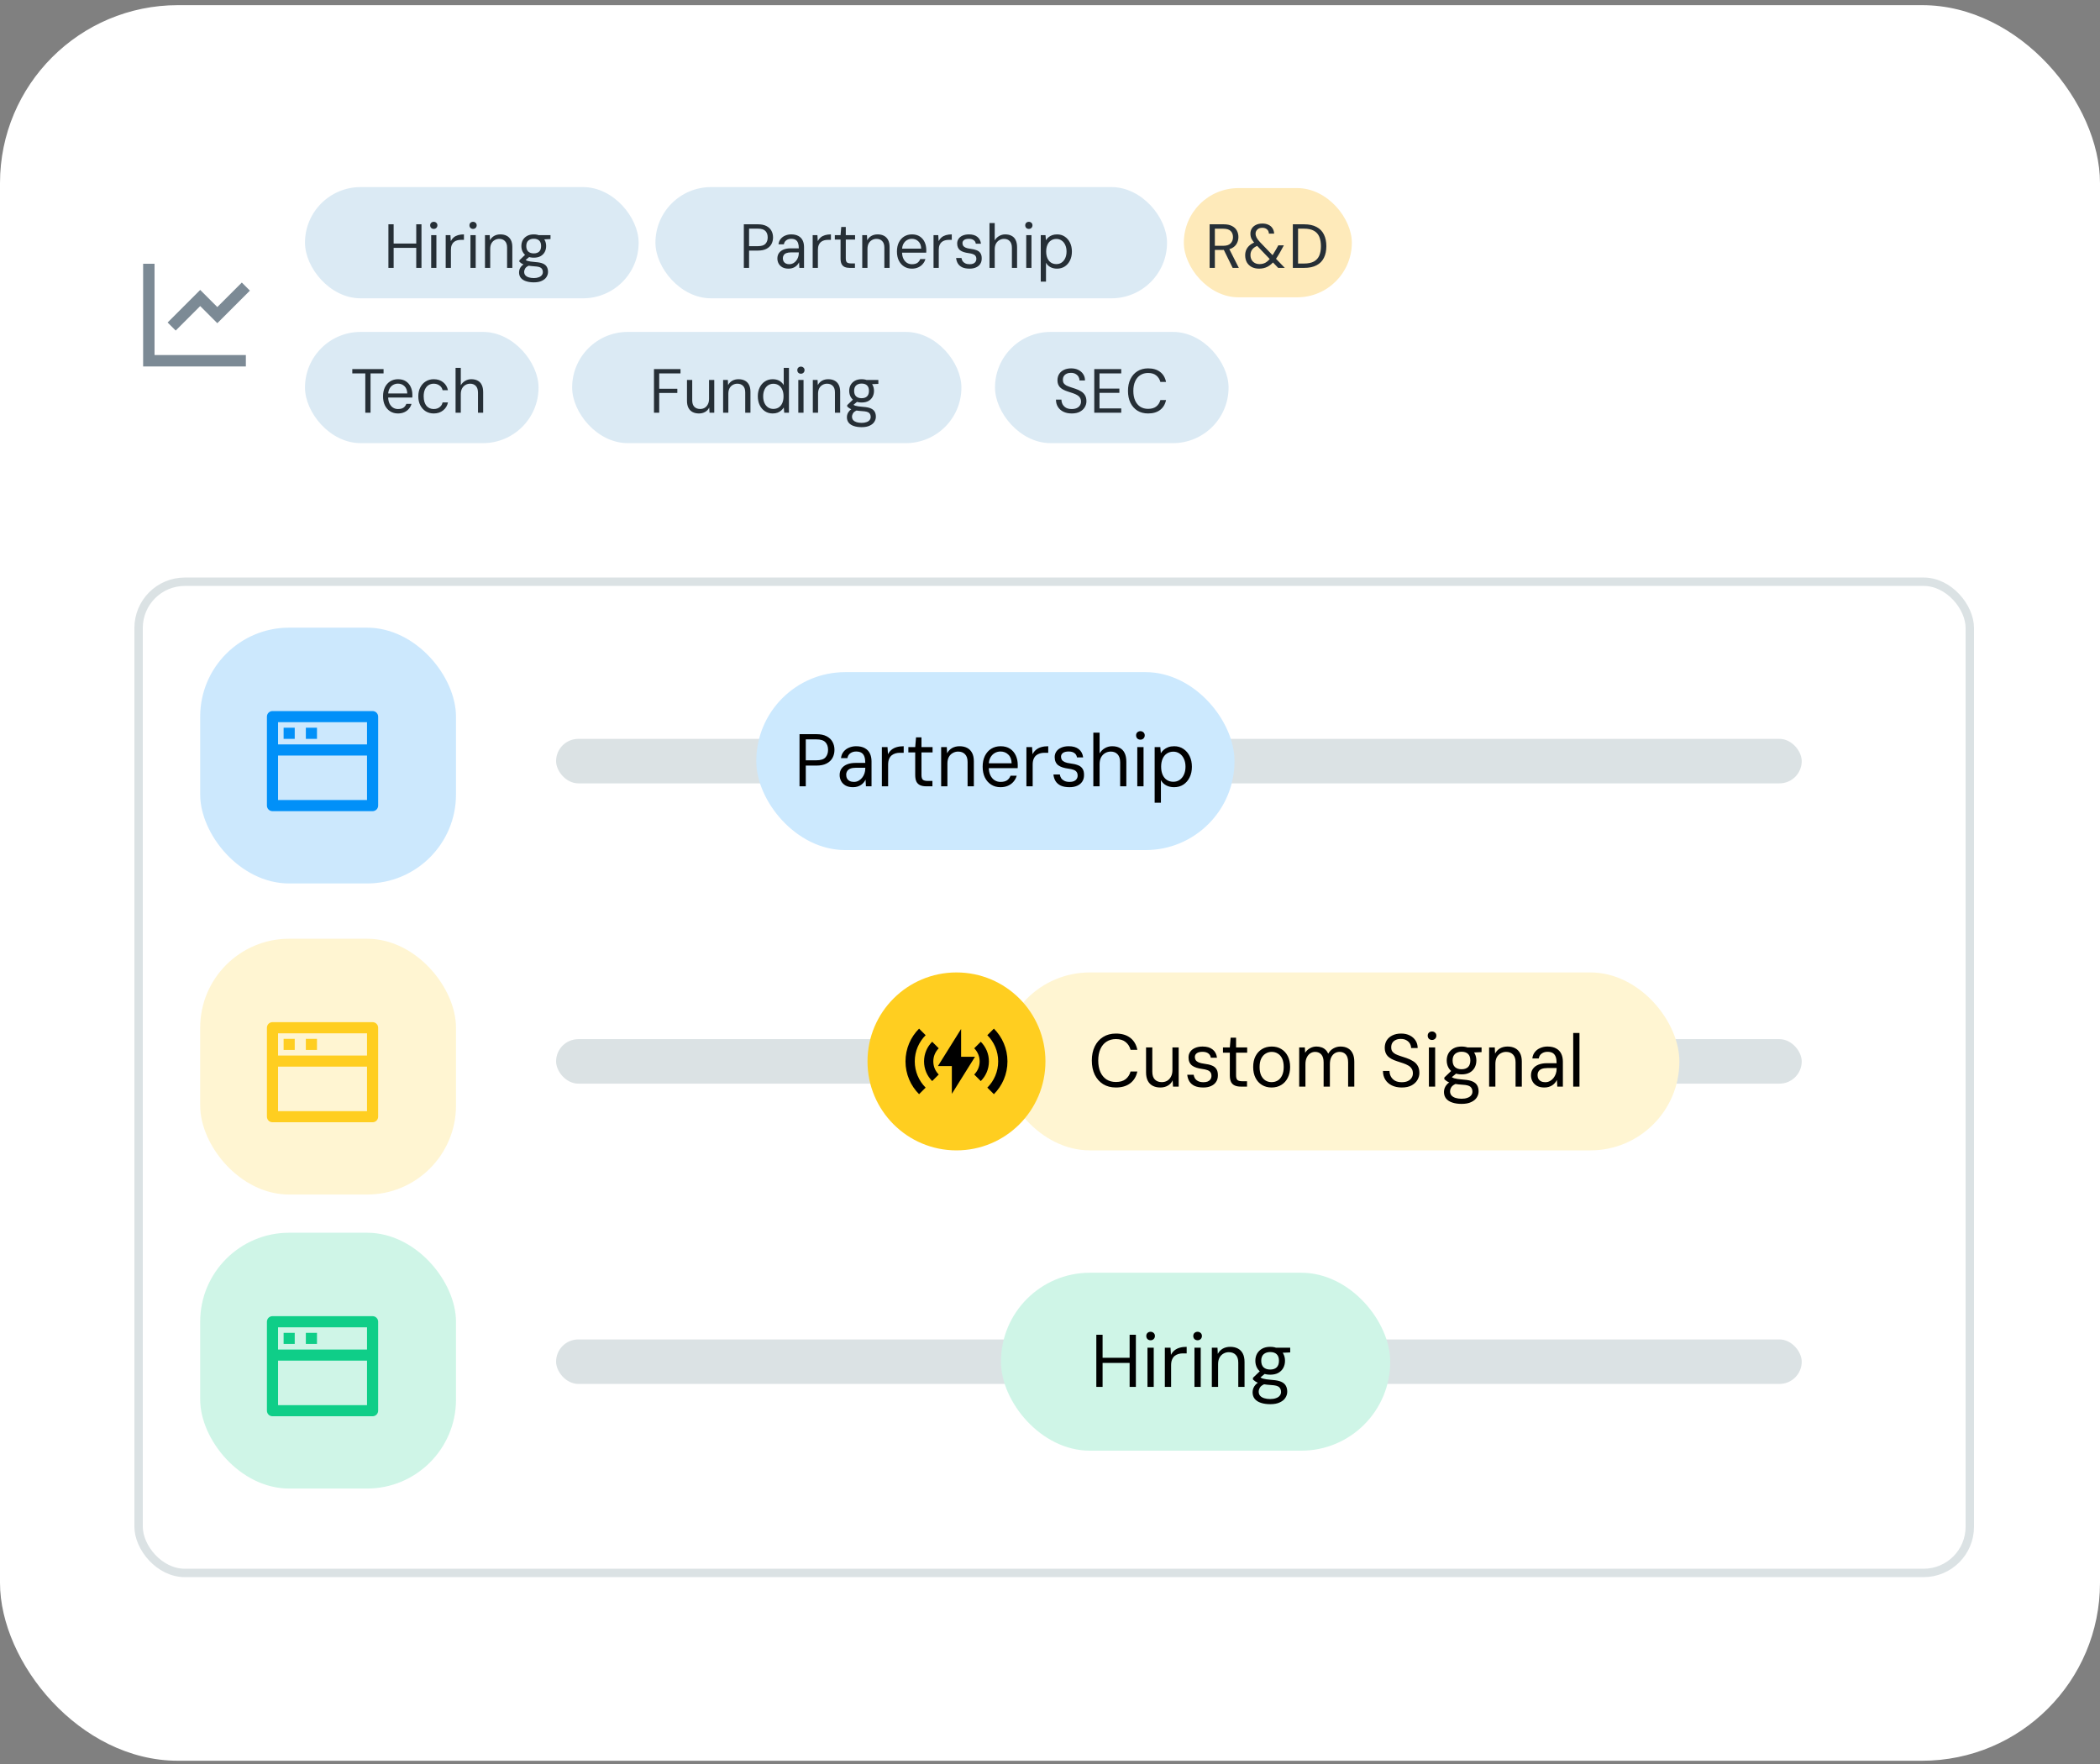 <?xml version="1.0" encoding="UTF-8"?> <svg xmlns="http://www.w3.org/2000/svg" width="250" height="210" viewBox="0 0 250 210" fill="none"><rect x="0" y="0" width="250" height="210" fill="#808080" stroke="none"/><rect y="0.613" width="250" height="209" rx="21.184" fill="white"></rect><path d="M18.398 31.398V42.27H29.269V43.629H17.039V31.398H18.398ZM28.789 33.636L29.75 34.597L25.872 38.475L23.833 36.437L20.916 39.353L19.956 38.392L23.833 34.514L25.872 36.552L28.789 33.636Z" fill="#7C8A95"></path><rect x="36.308" y="22.273" width="39.721" height="13.24" rx="6.62" fill="#DBEAF4"></rect><path d="M49.553 31.893V26.702H50.176V31.893H49.553ZM46.239 31.893V26.702H46.862V31.893H46.239ZM46.743 29.505V28.994H49.709V29.505H46.743ZM51.33 31.893V27.992H51.952V31.893H51.33ZM51.641 27.251C51.517 27.251 51.413 27.212 51.33 27.133C51.25 27.048 51.211 26.945 51.211 26.821C51.211 26.698 51.25 26.599 51.33 26.524C51.413 26.445 51.517 26.406 51.641 26.406C51.76 26.406 51.861 26.445 51.945 26.524C52.029 26.599 52.071 26.698 52.071 26.821C52.071 26.945 52.029 27.048 51.945 27.133C51.861 27.212 51.76 27.251 51.641 27.251ZM53.059 31.893V27.992H53.622L53.667 28.704C53.756 28.526 53.872 28.378 54.015 28.259C54.158 28.141 54.331 28.052 54.534 27.992C54.742 27.933 54.974 27.904 55.231 27.904V28.556H54.846C54.697 28.556 54.554 28.576 54.416 28.615C54.277 28.655 54.151 28.719 54.037 28.808C53.929 28.897 53.842 29.018 53.778 29.171C53.714 29.325 53.681 29.517 53.681 29.75V31.893H53.059ZM56.007 31.893V27.992H56.63V31.893H56.007ZM56.318 27.251C56.195 27.251 56.091 27.212 56.007 27.133C55.928 27.048 55.888 26.945 55.888 26.821C55.888 26.698 55.928 26.599 56.007 26.524C56.091 26.445 56.195 26.406 56.318 26.406C56.437 26.406 56.538 26.445 56.622 26.524C56.706 26.599 56.748 26.698 56.748 26.821C56.748 26.945 56.706 27.048 56.622 27.133C56.538 27.212 56.437 27.251 56.318 27.251ZM57.736 31.893V27.992H58.3L58.329 28.608C58.443 28.386 58.606 28.212 58.819 28.089C59.036 27.965 59.286 27.904 59.568 27.904C59.854 27.904 60.104 27.958 60.316 28.067C60.529 28.175 60.694 28.341 60.813 28.564C60.932 28.786 60.991 29.068 60.991 29.409V31.893H60.368V29.475C60.368 29.129 60.282 28.87 60.109 28.697C59.941 28.524 59.713 28.437 59.427 28.437C59.234 28.437 59.056 28.484 58.893 28.578C58.73 28.667 58.599 28.801 58.5 28.979C58.406 29.157 58.359 29.374 58.359 29.631V31.893H57.736ZM63.55 33.613C63.199 33.613 62.89 33.568 62.623 33.479C62.361 33.395 62.156 33.264 62.008 33.086C61.864 32.908 61.793 32.688 61.793 32.426C61.793 32.303 61.815 32.174 61.86 32.041C61.909 31.907 61.99 31.779 62.104 31.655C62.223 31.532 62.389 31.421 62.601 31.322L63.075 31.574C62.794 31.683 62.611 31.808 62.527 31.952C62.443 32.095 62.401 32.234 62.401 32.367C62.401 32.53 62.448 32.666 62.542 32.775C62.641 32.884 62.776 32.965 62.95 33.02C63.123 33.074 63.323 33.101 63.55 33.101C63.773 33.101 63.963 33.072 64.121 33.012C64.284 32.958 64.408 32.876 64.492 32.767C64.581 32.664 64.625 32.54 64.625 32.397C64.625 32.189 64.558 32.026 64.425 31.907C64.291 31.794 64.032 31.727 63.647 31.707C63.345 31.687 63.093 31.66 62.89 31.626C62.688 31.591 62.519 31.552 62.386 31.507C62.258 31.458 62.149 31.403 62.06 31.344C61.976 31.285 61.899 31.223 61.83 31.159V30.988L62.564 30.284L63.15 30.476L62.349 31.136L62.445 30.855C62.5 30.894 62.552 30.931 62.601 30.966C62.65 31 62.717 31.032 62.801 31.062C62.89 31.087 63.011 31.112 63.164 31.136C63.323 31.161 63.53 31.183 63.787 31.203C64.143 31.228 64.427 31.287 64.64 31.381C64.853 31.475 65.006 31.606 65.1 31.774C65.194 31.937 65.241 32.137 65.241 32.374C65.241 32.582 65.181 32.78 65.063 32.968C64.949 33.156 64.766 33.309 64.514 33.427C64.267 33.551 63.946 33.613 63.55 33.613ZM63.543 30.677C63.226 30.677 62.957 30.617 62.734 30.499C62.517 30.375 62.351 30.209 62.238 30.002C62.124 29.789 62.067 29.552 62.067 29.29C62.067 29.028 62.124 28.793 62.238 28.586C62.356 28.378 62.524 28.212 62.742 28.089C62.964 27.965 63.231 27.904 63.543 27.904C63.864 27.904 64.133 27.965 64.351 28.089C64.568 28.212 64.734 28.378 64.848 28.586C64.961 28.793 65.018 29.028 65.018 29.29C65.018 29.552 64.961 29.789 64.848 30.002C64.734 30.209 64.568 30.375 64.351 30.499C64.133 30.617 63.864 30.677 63.543 30.677ZM63.543 30.165C63.819 30.165 64.034 30.093 64.188 29.95C64.341 29.802 64.418 29.582 64.418 29.29C64.418 28.998 64.341 28.781 64.188 28.638C64.034 28.494 63.819 28.423 63.543 28.423C63.281 28.423 63.066 28.494 62.898 28.638C62.734 28.781 62.653 28.998 62.653 29.29C62.653 29.582 62.732 29.802 62.89 29.95C63.053 30.093 63.271 30.165 63.543 30.165ZM64.195 28.519L64.01 27.992H65.537V28.46L64.195 28.519Z" fill="#262F36"></path><rect x="78.028" y="22.273" width="60.905" height="13.24" rx="6.62" fill="#DBEAF4"></rect><path d="M88.552 31.893V26.702H90.22C90.635 26.702 90.976 26.772 91.243 26.91C91.51 27.048 91.708 27.236 91.837 27.474C91.965 27.706 92.029 27.97 92.029 28.267C92.029 28.558 91.965 28.823 91.837 29.06C91.708 29.297 91.51 29.485 91.243 29.624C90.981 29.762 90.64 29.831 90.22 29.831H89.175V31.893H88.552ZM89.175 29.305H90.213C90.648 29.305 90.952 29.211 91.125 29.023C91.303 28.83 91.392 28.578 91.392 28.267C91.392 27.941 91.303 27.686 91.125 27.503C90.952 27.315 90.648 27.221 90.213 27.221H89.175V29.305ZM93.88 31.982C93.583 31.982 93.336 31.927 93.138 31.818C92.94 31.705 92.792 31.556 92.693 31.374C92.594 31.186 92.545 30.985 92.545 30.773C92.545 30.516 92.609 30.299 92.738 30.12C92.871 29.938 93.056 29.799 93.294 29.705C93.531 29.611 93.808 29.564 94.124 29.564H95.096C95.096 29.312 95.066 29.102 95.007 28.934C94.947 28.766 94.851 28.64 94.717 28.556C94.584 28.472 94.406 28.43 94.184 28.43C93.961 28.43 93.771 28.487 93.613 28.601C93.454 28.709 93.356 28.872 93.316 29.09H92.678C92.708 28.833 92.795 28.618 92.938 28.445C93.081 28.267 93.262 28.133 93.479 28.044C93.702 27.951 93.936 27.904 94.184 27.904C94.534 27.904 94.824 27.968 95.051 28.096C95.278 28.22 95.447 28.395 95.555 28.623C95.664 28.845 95.718 29.11 95.718 29.416V31.893H95.162L95.125 31.225C95.076 31.329 95.011 31.428 94.932 31.522C94.858 31.611 94.769 31.69 94.665 31.759C94.562 31.828 94.443 31.883 94.31 31.922C94.181 31.962 94.038 31.982 93.88 31.982ZM93.969 31.455C94.132 31.455 94.282 31.418 94.421 31.344C94.559 31.27 94.678 31.171 94.777 31.047C94.88 30.919 94.96 30.776 95.014 30.617C95.068 30.459 95.096 30.294 95.096 30.12V30.046H94.176C93.944 30.046 93.754 30.076 93.605 30.135C93.462 30.195 93.358 30.279 93.294 30.387C93.23 30.491 93.197 30.61 93.197 30.743C93.197 30.887 93.227 31.013 93.286 31.122C93.346 31.225 93.432 31.307 93.546 31.366C93.665 31.425 93.805 31.455 93.969 31.455ZM96.747 31.893V27.992H97.311L97.355 28.704C97.444 28.526 97.561 28.378 97.704 28.259C97.847 28.141 98.02 28.052 98.223 27.992C98.43 27.933 98.663 27.904 98.92 27.904V28.556H98.534C98.386 28.556 98.243 28.576 98.104 28.615C97.966 28.655 97.84 28.719 97.726 28.808C97.617 28.897 97.531 29.018 97.467 29.171C97.402 29.325 97.37 29.517 97.37 29.75V31.893H96.747ZM101.149 31.893C100.927 31.893 100.734 31.858 100.571 31.789C100.408 31.72 100.281 31.603 100.193 31.44C100.108 31.272 100.066 31.047 100.066 30.766V28.519H99.384V27.992H100.066L100.148 27.021H100.689V27.992H101.794V28.519H100.689V30.766C100.689 30.998 100.736 31.156 100.83 31.24C100.924 31.319 101.09 31.359 101.327 31.359H101.779V31.893H101.149ZM102.649 31.893V27.992H103.212L103.242 28.608C103.355 28.386 103.519 28.212 103.731 28.089C103.949 27.965 104.198 27.904 104.48 27.904C104.767 27.904 105.016 27.958 105.229 28.067C105.441 28.175 105.607 28.341 105.726 28.564C105.844 28.786 105.904 29.068 105.904 29.409V31.893H105.281V29.475C105.281 29.129 105.194 28.87 105.021 28.697C104.853 28.524 104.626 28.437 104.339 28.437C104.146 28.437 103.968 28.484 103.805 28.578C103.642 28.667 103.511 28.801 103.412 28.979C103.318 29.157 103.271 29.374 103.271 29.631V31.893H102.649ZM108.551 31.982C108.205 31.982 107.899 31.898 107.632 31.73C107.365 31.561 107.155 31.324 107.002 31.018C106.854 30.711 106.779 30.353 106.779 29.943C106.779 29.532 106.854 29.174 107.002 28.867C107.155 28.561 107.365 28.324 107.632 28.156C107.904 27.988 108.215 27.904 108.566 27.904C108.942 27.904 109.256 27.988 109.508 28.156C109.76 28.324 109.95 28.549 110.079 28.83C110.207 29.112 110.272 29.421 110.272 29.757C110.272 29.807 110.272 29.856 110.272 29.905C110.272 29.955 110.269 30.014 110.264 30.083H107.246V29.602H109.664C109.654 29.221 109.543 28.932 109.33 28.734C109.122 28.531 108.863 28.43 108.551 28.43C108.344 28.43 108.151 28.482 107.973 28.586C107.8 28.685 107.659 28.833 107.55 29.031C107.442 29.228 107.387 29.475 107.387 29.772V29.98C107.387 30.306 107.442 30.58 107.55 30.803C107.659 31.02 107.8 31.183 107.973 31.292C108.151 31.401 108.344 31.455 108.551 31.455C108.828 31.455 109.046 31.403 109.204 31.299C109.362 31.191 109.478 31.037 109.552 30.84H110.168C110.109 31.057 110.005 31.253 109.856 31.425C109.713 31.599 109.53 31.734 109.308 31.833C109.09 31.932 108.838 31.982 108.551 31.982ZM111.135 31.893V27.992H111.698L111.743 28.704C111.832 28.526 111.948 28.378 112.091 28.259C112.235 28.141 112.408 28.052 112.61 27.992C112.818 27.933 113.05 27.904 113.307 27.904V28.556H112.922C112.773 28.556 112.63 28.576 112.492 28.615C112.353 28.655 112.227 28.719 112.113 28.808C112.005 28.897 111.918 29.018 111.854 29.171C111.79 29.325 111.758 29.517 111.758 29.75V31.893H111.135ZM115.433 31.982C115.082 31.982 114.79 31.93 114.558 31.826C114.33 31.717 114.157 31.569 114.039 31.381C113.92 31.188 113.848 30.966 113.824 30.714H114.461C114.481 30.847 114.525 30.971 114.595 31.084C114.669 31.193 114.775 31.282 114.914 31.351C115.052 31.421 115.227 31.455 115.44 31.455C115.608 31.455 115.751 31.43 115.87 31.381C115.989 31.327 116.078 31.253 116.137 31.159C116.201 31.065 116.233 30.956 116.233 30.832C116.233 30.669 116.196 30.543 116.122 30.454C116.053 30.36 115.949 30.291 115.811 30.247C115.677 30.197 115.509 30.16 115.306 30.135C115.089 30.106 114.896 30.064 114.728 30.009C114.56 29.955 114.417 29.883 114.298 29.794C114.184 29.705 114.098 29.594 114.039 29.461C113.979 29.327 113.95 29.169 113.95 28.986C113.95 28.773 114.006 28.586 114.12 28.423C114.234 28.259 114.395 28.133 114.602 28.044C114.815 27.951 115.064 27.904 115.351 27.904C115.771 27.904 116.102 28 116.345 28.193C116.592 28.386 116.737 28.66 116.782 29.016H116.167C116.142 28.833 116.058 28.689 115.914 28.586C115.771 28.482 115.581 28.43 115.344 28.43C115.091 28.43 114.901 28.477 114.773 28.571C114.644 28.665 114.58 28.788 114.58 28.942C114.58 29.055 114.607 29.159 114.661 29.253C114.721 29.342 114.82 29.419 114.958 29.483C115.096 29.542 115.282 29.587 115.514 29.616C115.806 29.651 116.053 29.708 116.256 29.787C116.458 29.861 116.611 29.977 116.715 30.135C116.824 30.294 116.876 30.509 116.871 30.78C116.871 31.037 116.809 31.255 116.686 31.433C116.567 31.611 116.399 31.747 116.181 31.841C115.969 31.935 115.719 31.982 115.433 31.982ZM117.796 31.893V26.554H118.419V28.623C118.548 28.4 118.723 28.225 118.945 28.096C119.168 27.968 119.408 27.904 119.665 27.904C119.966 27.904 120.221 27.96 120.428 28.074C120.641 28.183 120.802 28.351 120.91 28.578C121.024 28.806 121.081 29.095 121.081 29.446V31.893H120.465V29.512C120.465 29.157 120.381 28.89 120.213 28.712C120.045 28.529 119.818 28.437 119.531 28.437C119.329 28.437 119.143 28.487 118.975 28.586C118.807 28.68 118.671 28.82 118.567 29.008C118.468 29.196 118.419 29.424 118.419 29.691V31.893H117.796ZM122.171 31.893V27.992H122.794V31.893H122.171ZM122.482 27.251C122.359 27.251 122.255 27.212 122.171 27.133C122.092 27.048 122.052 26.945 122.052 26.821C122.052 26.698 122.092 26.599 122.171 26.524C122.255 26.445 122.359 26.406 122.482 26.406C122.601 26.406 122.702 26.445 122.786 26.524C122.87 26.599 122.912 26.698 122.912 26.821C122.912 26.945 122.87 27.048 122.786 27.133C122.702 27.212 122.601 27.251 122.482 27.251ZM123.9 33.524V27.992H124.464L124.516 28.601C124.595 28.472 124.694 28.356 124.812 28.252C124.936 28.148 125.082 28.064 125.25 28C125.423 27.936 125.62 27.904 125.843 27.904C126.194 27.904 126.5 27.992 126.762 28.171C127.029 28.348 127.237 28.591 127.385 28.897C127.533 29.204 127.607 29.555 127.607 29.95C127.607 30.34 127.533 30.689 127.385 30.995C127.237 31.302 127.029 31.544 126.762 31.722C126.495 31.895 126.186 31.982 125.835 31.982C125.534 31.982 125.269 31.92 125.042 31.796C124.815 31.673 124.642 31.5 124.523 31.277V33.524H123.9ZM125.761 31.44C125.994 31.44 126.199 31.381 126.377 31.262C126.56 31.139 126.703 30.966 126.807 30.743C126.915 30.516 126.97 30.249 126.97 29.943C126.97 29.636 126.915 29.372 126.807 29.149C126.703 28.922 126.56 28.749 126.377 28.63C126.199 28.507 125.994 28.445 125.761 28.445C125.514 28.445 125.299 28.507 125.116 28.63C124.933 28.749 124.792 28.922 124.694 29.149C124.595 29.372 124.545 29.636 124.545 29.943C124.545 30.249 124.595 30.516 124.694 30.743C124.792 30.966 124.933 31.139 125.116 31.262C125.299 31.381 125.514 31.44 125.761 31.44Z" fill="#262F36"></path><rect x="140.933" y="22.393" width="20" height="13" rx="6.5" fill="#FEEABA"></rect><path d="M144.004 31.893V26.702H145.68C146.085 26.702 146.416 26.772 146.673 26.91C146.93 27.044 147.121 27.224 147.244 27.451C147.368 27.679 147.43 27.936 147.43 28.222C147.43 28.499 147.365 28.754 147.237 28.986C147.113 29.218 146.92 29.404 146.658 29.542C146.396 29.681 146.06 29.75 145.65 29.75H144.627V31.893H144.004ZM146.747 31.893L145.606 29.572H146.303L147.481 31.893H146.747ZM144.627 29.26H145.635C146.031 29.26 146.32 29.164 146.503 28.971C146.691 28.779 146.784 28.531 146.784 28.23C146.784 27.923 146.693 27.681 146.51 27.503C146.332 27.32 146.038 27.229 145.628 27.229H144.627V29.26ZM152.165 31.893L149.503 29.105C149.276 28.867 149.11 28.652 149.006 28.46C148.907 28.267 148.858 28.054 148.858 27.822C148.858 27.595 148.912 27.39 149.021 27.207C149.135 27.024 149.298 26.88 149.51 26.777C149.723 26.668 149.98 26.613 150.282 26.613C150.573 26.613 150.82 26.665 151.023 26.769C151.231 26.868 151.389 27.009 151.498 27.192C151.611 27.37 151.673 27.577 151.683 27.815H151.06C151.05 27.587 150.971 27.414 150.823 27.296C150.679 27.177 150.499 27.118 150.282 27.118C150.02 27.118 149.819 27.187 149.681 27.325C149.543 27.464 149.473 27.627 149.473 27.815C149.473 27.978 149.515 28.138 149.599 28.297C149.688 28.455 149.822 28.63 150 28.823L152.951 31.893H152.165ZM149.896 31.982C149.56 31.982 149.266 31.917 149.014 31.789C148.767 31.655 148.574 31.47 148.435 31.233C148.302 30.991 148.235 30.709 148.235 30.387C148.235 30.14 148.282 29.915 148.376 29.713C148.475 29.505 148.618 29.325 148.806 29.171C148.999 29.013 149.239 28.887 149.525 28.793L149.718 28.727L150.037 29.134L149.807 29.216C149.486 29.33 149.248 29.483 149.095 29.676C148.942 29.863 148.865 30.091 148.865 30.358C148.865 30.565 148.907 30.751 148.991 30.914C149.08 31.077 149.206 31.206 149.37 31.299C149.533 31.393 149.723 31.44 149.941 31.44C150.217 31.44 150.46 31.381 150.667 31.262C150.875 31.139 151.082 30.941 151.29 30.669C151.394 30.536 151.498 30.383 151.601 30.209C151.71 30.032 151.826 29.836 151.95 29.624L152.18 29.209H152.84L152.491 29.846C152.368 30.078 152.244 30.291 152.12 30.484C152.002 30.677 151.878 30.852 151.75 31.01C151.488 31.341 151.208 31.586 150.912 31.744C150.615 31.902 150.277 31.982 149.896 31.982ZM153.909 31.893V26.702H155.244C155.847 26.702 156.344 26.809 156.734 27.021C157.13 27.229 157.421 27.528 157.609 27.918C157.802 28.304 157.898 28.769 157.898 29.312C157.898 29.846 157.802 30.306 157.609 30.691C157.421 31.077 157.13 31.374 156.734 31.581C156.344 31.789 155.847 31.893 155.244 31.893H153.909ZM154.532 31.374H155.229C155.728 31.374 156.126 31.292 156.423 31.129C156.719 30.961 156.932 30.724 157.061 30.417C157.189 30.106 157.253 29.737 157.253 29.312C157.253 28.877 157.189 28.504 157.061 28.193C156.932 27.881 156.719 27.642 156.423 27.474C156.126 27.305 155.728 27.221 155.229 27.221H154.532V31.374Z" fill="#262F36"></path><rect x="36.308" y="39.514" width="27.805" height="13.24" rx="6.62" fill="#DBEAF4"></rect><path d="M43.489 49.133V44.454H41.94V43.943H45.662V44.454H44.112V49.133H43.489ZM47.372 49.222C47.026 49.222 46.719 49.138 46.452 48.97C46.185 48.802 45.975 48.564 45.822 48.258C45.674 47.951 45.6 47.593 45.6 47.183C45.6 46.773 45.674 46.414 45.822 46.108C45.975 45.801 46.185 45.564 46.452 45.396C46.724 45.228 47.036 45.144 47.387 45.144C47.762 45.144 48.076 45.228 48.328 45.396C48.58 45.564 48.771 45.789 48.899 46.071C49.028 46.352 49.092 46.661 49.092 46.997C49.092 47.047 49.092 47.096 49.092 47.146C49.092 47.195 49.09 47.255 49.084 47.324H46.067V46.842H48.484C48.474 46.461 48.363 46.172 48.15 45.974C47.943 45.772 47.683 45.67 47.372 45.67C47.164 45.67 46.971 45.722 46.793 45.826C46.62 45.925 46.48 46.073 46.371 46.271C46.262 46.468 46.208 46.716 46.208 47.012V47.22C46.208 47.546 46.262 47.82 46.371 48.043C46.48 48.26 46.62 48.423 46.793 48.532C46.971 48.641 47.164 48.695 47.372 48.695C47.649 48.695 47.866 48.644 48.024 48.54C48.182 48.431 48.299 48.278 48.373 48.08H48.988C48.929 48.297 48.825 48.493 48.677 48.666C48.533 48.839 48.35 48.975 48.128 49.074C47.911 49.172 47.658 49.222 47.372 49.222ZM51.638 49.222C51.282 49.222 50.966 49.138 50.689 48.97C50.412 48.797 50.195 48.557 50.037 48.251C49.878 47.944 49.799 47.588 49.799 47.183C49.799 46.773 49.878 46.417 50.037 46.115C50.195 45.809 50.412 45.571 50.689 45.403C50.966 45.23 51.282 45.144 51.638 45.144C52.083 45.144 52.454 45.262 52.75 45.5C53.052 45.737 53.245 46.056 53.329 46.456H52.691C52.637 46.209 52.511 46.019 52.313 45.885C52.12 45.747 51.893 45.678 51.631 45.678C51.403 45.678 51.198 45.734 51.015 45.848C50.837 45.962 50.697 46.13 50.593 46.352C50.489 46.575 50.437 46.852 50.437 47.183C50.437 47.43 50.467 47.65 50.526 47.843C50.585 48.031 50.667 48.189 50.771 48.317C50.879 48.441 51.005 48.535 51.149 48.599C51.297 48.663 51.458 48.695 51.631 48.695C51.809 48.695 51.969 48.666 52.113 48.606C52.261 48.542 52.385 48.451 52.483 48.332C52.587 48.213 52.656 48.072 52.691 47.909H53.329C53.249 48.3 53.057 48.616 52.75 48.858C52.449 49.101 52.078 49.222 51.638 49.222ZM54.234 49.133V43.794H54.857V45.863C54.986 45.641 55.161 45.465 55.384 45.337C55.606 45.208 55.846 45.144 56.103 45.144C56.404 45.144 56.659 45.201 56.867 45.314C57.079 45.423 57.24 45.591 57.348 45.819C57.462 46.046 57.519 46.335 57.519 46.686V49.133H56.904V46.753C56.904 46.397 56.819 46.13 56.651 45.952C56.483 45.769 56.256 45.678 55.969 45.678C55.767 45.678 55.581 45.727 55.413 45.826C55.245 45.92 55.109 46.061 55.005 46.249C54.907 46.436 54.857 46.664 54.857 46.931V49.133H54.234Z" fill="#262F36"></path><rect x="68.112" y="39.514" width="46.341" height="13.24" rx="6.62" fill="#DBEAF4"></rect><path d="M77.854 49.133V43.943H81.012V44.454H78.477V46.278H80.634V46.782H78.477V49.133H77.854ZM83.207 49.222C82.921 49.222 82.671 49.167 82.459 49.059C82.246 48.95 82.08 48.784 81.962 48.562C81.843 48.334 81.784 48.053 81.784 47.717V45.233H82.407V47.65C82.407 47.996 82.491 48.255 82.659 48.428C82.832 48.601 83.062 48.688 83.348 48.688C83.546 48.688 83.724 48.644 83.882 48.554C84.04 48.461 84.166 48.325 84.26 48.147C84.359 47.969 84.409 47.751 84.409 47.494V45.233H85.031V49.133H84.468L84.431 48.51C84.327 48.737 84.166 48.913 83.949 49.036C83.736 49.16 83.489 49.222 83.207 49.222ZM86.085 49.133V45.233H86.649L86.678 45.848C86.792 45.626 86.955 45.453 87.168 45.329C87.385 45.206 87.635 45.144 87.917 45.144C88.203 45.144 88.453 45.198 88.666 45.307C88.878 45.416 89.044 45.581 89.162 45.804C89.281 46.026 89.34 46.308 89.34 46.649V49.133H88.718V46.716C88.718 46.37 88.631 46.11 88.458 45.937C88.29 45.764 88.062 45.678 87.776 45.678C87.583 45.678 87.405 45.725 87.242 45.819C87.079 45.907 86.948 46.041 86.849 46.219C86.755 46.397 86.708 46.614 86.708 46.871V49.133H86.085ZM91.981 49.222C91.635 49.222 91.328 49.133 91.061 48.955C90.794 48.777 90.587 48.535 90.439 48.228C90.29 47.917 90.216 47.566 90.216 47.175C90.216 46.78 90.29 46.431 90.439 46.13C90.587 45.824 90.794 45.584 91.061 45.411C91.328 45.233 91.637 45.144 91.988 45.144C92.295 45.144 92.557 45.206 92.774 45.329C92.997 45.453 93.172 45.626 93.301 45.848V43.794H93.923V49.133H93.36L93.308 48.51C93.234 48.634 93.135 48.75 93.011 48.858C92.893 48.967 92.747 49.056 92.574 49.125C92.406 49.19 92.208 49.222 91.981 49.222ZM92.062 48.681C92.309 48.681 92.525 48.621 92.707 48.503C92.89 48.379 93.031 48.206 93.13 47.984C93.229 47.756 93.278 47.489 93.278 47.183C93.278 46.876 93.229 46.612 93.13 46.389C93.031 46.162 92.89 45.989 92.707 45.87C92.525 45.747 92.309 45.685 92.062 45.685C91.83 45.685 91.622 45.747 91.439 45.87C91.257 45.989 91.113 46.162 91.01 46.389C90.906 46.612 90.854 46.876 90.854 47.183C90.854 47.489 90.906 47.756 91.01 47.984C91.113 48.206 91.257 48.379 91.439 48.503C91.622 48.621 91.83 48.681 92.062 48.681ZM95.036 49.133V45.233H95.659V49.133H95.036ZM95.348 44.491C95.224 44.491 95.12 44.452 95.036 44.373C94.957 44.289 94.918 44.185 94.918 44.061C94.918 43.938 94.957 43.839 95.036 43.765C95.12 43.686 95.224 43.646 95.348 43.646C95.466 43.646 95.568 43.686 95.652 43.765C95.736 43.839 95.778 43.938 95.778 44.061C95.778 44.185 95.736 44.289 95.652 44.373C95.568 44.452 95.466 44.491 95.348 44.491ZM96.765 49.133V45.233H97.329L97.359 45.848C97.472 45.626 97.635 45.453 97.848 45.329C98.065 45.206 98.315 45.144 98.597 45.144C98.883 45.144 99.133 45.198 99.346 45.307C99.558 45.416 99.724 45.581 99.842 45.804C99.961 46.026 100.02 46.308 100.02 46.649V49.133H99.398V46.716C99.398 46.37 99.311 46.11 99.138 45.937C98.97 45.764 98.743 45.678 98.456 45.678C98.263 45.678 98.085 45.725 97.922 45.819C97.759 45.907 97.628 46.041 97.529 46.219C97.435 46.397 97.388 46.614 97.388 46.871V49.133H96.765ZM102.579 50.853C102.228 50.853 101.919 50.809 101.653 50.719C101.391 50.636 101.185 50.505 101.037 50.327C100.894 50.149 100.822 49.929 100.822 49.667C100.822 49.543 100.844 49.415 100.889 49.281C100.938 49.148 101.02 49.019 101.134 48.895C101.252 48.772 101.418 48.661 101.63 48.562L102.105 48.814C101.823 48.923 101.64 49.049 101.556 49.192C101.472 49.336 101.43 49.474 101.43 49.607C101.43 49.77 101.477 49.906 101.571 50.015C101.67 50.124 101.806 50.205 101.979 50.26C102.152 50.314 102.352 50.341 102.579 50.341C102.802 50.341 102.992 50.312 103.15 50.252C103.313 50.198 103.437 50.117 103.521 50.008C103.61 49.904 103.654 49.78 103.654 49.637C103.654 49.429 103.588 49.266 103.454 49.148C103.321 49.034 103.061 48.967 102.676 48.947C102.374 48.928 102.122 48.901 101.919 48.866C101.717 48.831 101.549 48.792 101.415 48.747C101.287 48.698 101.178 48.644 101.089 48.584C101.005 48.525 100.928 48.463 100.859 48.399V48.228L101.593 47.524L102.179 47.717L101.378 48.377L101.475 48.095C101.529 48.134 101.581 48.171 101.63 48.206C101.68 48.241 101.746 48.273 101.83 48.302C101.919 48.327 102.041 48.352 102.194 48.377C102.352 48.401 102.56 48.423 102.817 48.443C103.172 48.468 103.457 48.527 103.669 48.621C103.882 48.715 104.035 48.846 104.129 49.014C104.223 49.177 104.27 49.377 104.27 49.615C104.27 49.822 104.211 50.02 104.092 50.208C103.978 50.396 103.795 50.549 103.543 50.668C103.296 50.791 102.975 50.853 102.579 50.853ZM102.572 47.917C102.256 47.917 101.986 47.858 101.764 47.739C101.546 47.615 101.381 47.45 101.267 47.242C101.153 47.03 101.096 46.792 101.096 46.53C101.096 46.268 101.153 46.033 101.267 45.826C101.386 45.618 101.554 45.453 101.771 45.329C101.994 45.206 102.261 45.144 102.572 45.144C102.893 45.144 103.163 45.206 103.38 45.329C103.598 45.453 103.763 45.618 103.877 45.826C103.991 46.033 104.047 46.268 104.047 46.53C104.047 46.792 103.991 47.03 103.877 47.242C103.763 47.45 103.598 47.615 103.38 47.739C103.163 47.858 102.893 47.917 102.572 47.917ZM102.572 47.405C102.849 47.405 103.064 47.334 103.217 47.19C103.37 47.042 103.447 46.822 103.447 46.53C103.447 46.239 103.37 46.021 103.217 45.878C103.064 45.734 102.849 45.663 102.572 45.663C102.31 45.663 102.095 45.734 101.927 45.878C101.764 46.021 101.682 46.239 101.682 46.53C101.682 46.822 101.761 47.042 101.919 47.19C102.083 47.334 102.3 47.405 102.572 47.405ZM103.224 45.759L103.039 45.233H104.566V45.7L103.224 45.759Z" fill="#262F36"></path><rect x="118.453" y="39.514" width="27.805" height="13.24" rx="6.62" fill="#DBEAF4"></rect><path d="M127.587 49.222C127.206 49.222 126.875 49.153 126.593 49.014C126.311 48.876 126.094 48.683 125.941 48.436C125.787 48.189 125.711 47.902 125.711 47.576H126.363C126.363 47.778 126.41 47.966 126.504 48.139C126.598 48.307 126.734 48.443 126.912 48.547C127.095 48.646 127.32 48.695 127.587 48.695C127.819 48.695 128.017 48.658 128.18 48.584C128.348 48.505 128.474 48.399 128.558 48.265C128.647 48.132 128.692 47.981 128.692 47.813C128.692 47.625 128.65 47.469 128.565 47.346C128.486 47.217 128.375 47.114 128.232 47.035C128.088 46.95 127.923 46.876 127.735 46.812C127.547 46.748 127.345 46.681 127.127 46.612C126.692 46.474 126.376 46.3 126.178 46.093C125.985 45.88 125.889 45.608 125.889 45.277C125.889 44.995 125.953 44.748 126.082 44.536C126.215 44.323 126.403 44.158 126.645 44.039C126.892 43.916 127.184 43.854 127.52 43.854C127.851 43.854 128.138 43.916 128.38 44.039C128.627 44.163 128.82 44.333 128.958 44.551C129.097 44.763 129.166 45.01 129.166 45.292H128.514C128.514 45.149 128.476 45.008 128.402 44.87C128.328 44.731 128.215 44.617 128.061 44.528C127.913 44.434 127.725 44.388 127.498 44.388C127.31 44.383 127.142 44.415 126.994 44.484C126.85 44.548 126.737 44.642 126.653 44.766C126.573 44.889 126.534 45.04 126.534 45.218C126.534 45.386 126.568 45.522 126.638 45.626C126.712 45.73 126.816 45.819 126.949 45.893C127.088 45.962 127.248 46.026 127.431 46.085C127.614 46.145 127.817 46.212 128.039 46.286C128.291 46.37 128.514 46.474 128.706 46.597C128.904 46.716 129.057 46.869 129.166 47.057C129.28 47.245 129.337 47.484 129.337 47.776C129.337 48.023 129.27 48.258 129.136 48.48C129.008 48.698 128.815 48.876 128.558 49.014C128.301 49.153 127.977 49.222 127.587 49.222ZM130.27 49.133V43.943H133.481V44.454H130.893V46.263H133.258V46.768H130.893V48.621H133.481V49.133H130.27ZM136.679 49.222C136.19 49.222 135.765 49.111 135.404 48.888C135.048 48.661 134.771 48.347 134.573 47.947C134.38 47.541 134.284 47.072 134.284 46.538C134.284 46.004 134.38 45.537 134.573 45.136C134.771 44.731 135.048 44.417 135.404 44.195C135.765 43.967 136.19 43.854 136.679 43.854C137.267 43.854 137.744 43.995 138.11 44.276C138.476 44.558 138.711 44.956 138.814 45.47H138.14C138.056 45.149 137.892 44.892 137.65 44.699C137.413 44.501 137.089 44.402 136.679 44.402C136.323 44.402 136.012 44.489 135.745 44.662C135.483 44.83 135.28 45.075 135.137 45.396C134.993 45.712 134.922 46.093 134.922 46.538C134.922 46.983 134.993 47.366 135.137 47.687C135.28 48.003 135.483 48.248 135.745 48.421C136.012 48.589 136.323 48.673 136.679 48.673C137.089 48.673 137.413 48.579 137.65 48.391C137.892 48.199 138.056 47.944 138.14 47.628H138.814C138.711 48.127 138.476 48.517 138.11 48.799C137.744 49.081 137.267 49.222 136.679 49.222Z" fill="#262F36"></path><rect x="66.201" y="87.961" width="148.29" height="5.296" rx="2.648" fill="#DBE2E4"></rect><rect x="66.201" y="123.709" width="148.29" height="5.296" rx="2.648" fill="#DBE2E4"></rect><rect x="66.201" y="159.457" width="148.29" height="5.296" rx="2.648" fill="#DBE2E4"></rect><rect x="119.162" y="151.516" width="46.341" height="21.184" rx="10.592" fill="#CFF5E7"></rect><path d="M134.479 165.107V158.9H135.224V165.107H134.479ZM130.515 165.107V158.9H131.26V165.107H130.515ZM131.118 162.252V161.64H134.666V162.252H131.118ZM136.604 165.107V160.443H137.349V165.107H136.604ZM136.976 159.556C136.828 159.556 136.704 159.509 136.604 159.414C136.509 159.314 136.462 159.19 136.462 159.042C136.462 158.894 136.509 158.776 136.604 158.687C136.704 158.592 136.828 158.545 136.976 158.545C137.118 158.545 137.239 158.592 137.34 158.687C137.44 158.776 137.491 158.894 137.491 159.042C137.491 159.19 137.44 159.314 137.34 159.414C137.239 159.509 137.118 159.556 136.976 159.556ZM138.672 165.107V160.443H139.346L139.399 161.294C139.505 161.081 139.644 160.904 139.816 160.762C139.987 160.62 140.194 160.514 140.437 160.443C140.685 160.372 140.963 160.337 141.27 160.337V161.117H140.809C140.632 161.117 140.46 161.141 140.295 161.188C140.129 161.235 139.978 161.312 139.842 161.418C139.712 161.525 139.609 161.67 139.532 161.853C139.455 162.036 139.417 162.267 139.417 162.545V165.107H138.672ZM142.198 165.107V160.443H142.943V165.107H142.198ZM142.571 159.556C142.423 159.556 142.299 159.509 142.198 159.414C142.104 159.314 142.056 159.19 142.056 159.042C142.056 158.894 142.104 158.776 142.198 158.687C142.299 158.592 142.423 158.545 142.571 158.545C142.712 158.545 142.834 158.592 142.934 158.687C143.035 158.776 143.085 158.894 143.085 159.042C143.085 159.19 143.035 159.314 142.934 159.414C142.834 159.509 142.712 159.556 142.571 159.556ZM144.266 165.107V160.443H144.94L144.976 161.179C145.112 160.913 145.307 160.706 145.561 160.558C145.821 160.41 146.12 160.337 146.457 160.337C146.799 160.337 147.098 160.402 147.352 160.532C147.606 160.662 147.805 160.86 147.946 161.126C148.088 161.392 148.159 161.729 148.159 162.137V165.107H147.414V162.216C147.414 161.803 147.311 161.492 147.104 161.285C146.903 161.078 146.631 160.975 146.288 160.975C146.058 160.975 145.845 161.031 145.65 161.143C145.455 161.25 145.298 161.41 145.18 161.622C145.067 161.835 145.011 162.095 145.011 162.403V165.107H144.266ZM151.22 167.165C150.8 167.165 150.431 167.112 150.111 167.005C149.798 166.905 149.553 166.748 149.375 166.535C149.204 166.322 149.118 166.059 149.118 165.746C149.118 165.598 149.145 165.444 149.198 165.285C149.257 165.125 149.355 164.971 149.491 164.824C149.632 164.676 149.83 164.543 150.085 164.425L150.652 164.726C150.315 164.856 150.096 165.007 149.996 165.178C149.895 165.35 149.845 165.515 149.845 165.675C149.845 165.87 149.901 166.033 150.014 166.163C150.132 166.293 150.295 166.39 150.501 166.455C150.708 166.52 150.948 166.553 151.22 166.553C151.486 166.553 151.713 166.517 151.903 166.446C152.098 166.381 152.245 166.284 152.346 166.154C152.452 166.03 152.506 165.882 152.506 165.71C152.506 165.462 152.426 165.267 152.266 165.125C152.107 164.989 151.796 164.909 151.335 164.886C150.974 164.862 150.673 164.83 150.431 164.788C150.188 164.747 149.987 164.699 149.827 164.646C149.674 164.587 149.544 164.522 149.437 164.451C149.337 164.38 149.245 164.306 149.162 164.23V164.026L150.04 163.183L150.741 163.414L149.783 164.203L149.898 163.866C149.963 163.913 150.026 163.958 150.085 163.999C150.144 164.04 150.224 164.079 150.324 164.114C150.431 164.144 150.575 164.173 150.759 164.203C150.948 164.232 151.196 164.259 151.504 164.283C151.929 164.312 152.269 164.383 152.523 164.496C152.778 164.608 152.961 164.765 153.073 164.966C153.185 165.161 153.242 165.4 153.242 165.684C153.242 165.932 153.171 166.169 153.029 166.393C152.893 166.618 152.674 166.801 152.373 166.943C152.077 167.091 151.693 167.165 151.22 167.165ZM151.211 163.653C150.833 163.653 150.51 163.582 150.244 163.44C149.984 163.292 149.786 163.094 149.65 162.846C149.514 162.592 149.446 162.308 149.446 161.995C149.446 161.681 149.514 161.401 149.65 161.152C149.792 160.904 149.993 160.706 150.253 160.558C150.519 160.41 150.838 160.337 151.211 160.337C151.595 160.337 151.917 160.41 152.177 160.558C152.438 160.706 152.636 160.904 152.772 161.152C152.908 161.401 152.976 161.681 152.976 161.995C152.976 162.308 152.908 162.592 152.772 162.846C152.636 163.094 152.438 163.292 152.177 163.44C151.917 163.582 151.595 163.653 151.211 163.653ZM151.211 163.041C151.542 163.041 151.799 162.955 151.982 162.784C152.166 162.607 152.257 162.344 152.257 161.995C152.257 161.646 152.166 161.386 151.982 161.214C151.799 161.043 151.542 160.957 151.211 160.957C150.898 160.957 150.64 161.043 150.439 161.214C150.244 161.386 150.147 161.646 150.147 161.995C150.147 162.344 150.241 162.607 150.431 162.784C150.626 162.955 150.886 163.041 151.211 163.041ZM151.991 161.073L151.77 160.443H153.596V161.002L151.991 161.073Z" fill="black"></path><rect x="90.033" y="80.016" width="56.933" height="21.184" rx="10.592" fill="#CCE9FE"></rect><path d="M95.182 93.607V87.4H97.178C97.674 87.4 98.082 87.483 98.401 87.648C98.721 87.814 98.957 88.038 99.111 88.322C99.264 88.6 99.341 88.916 99.341 89.271C99.341 89.62 99.264 89.936 99.111 90.22C98.957 90.504 98.721 90.728 98.401 90.894C98.088 91.059 97.68 91.142 97.178 91.142H95.927V93.607H95.182ZM95.927 90.513H97.169C97.689 90.513 98.053 90.4 98.26 90.176C98.472 89.945 98.579 89.644 98.579 89.271C98.579 88.881 98.472 88.576 98.26 88.358C98.053 88.133 97.689 88.021 97.169 88.021H95.927V90.513ZM101.554 93.714C101.2 93.714 100.904 93.649 100.668 93.519C100.431 93.383 100.254 93.205 100.135 92.987C100.017 92.762 99.958 92.523 99.958 92.268C99.958 91.961 100.035 91.701 100.189 91.488C100.348 91.269 100.57 91.104 100.854 90.991C101.138 90.879 101.469 90.823 101.847 90.823H103.009C103.009 90.521 102.973 90.27 102.902 90.069C102.831 89.868 102.716 89.717 102.556 89.617C102.397 89.516 102.184 89.466 101.918 89.466C101.652 89.466 101.424 89.534 101.235 89.67C101.046 89.8 100.928 89.995 100.88 90.255H100.118C100.153 89.948 100.257 89.691 100.428 89.484C100.6 89.271 100.815 89.111 101.075 89.005C101.341 88.893 101.622 88.837 101.918 88.837C102.338 88.837 102.683 88.913 102.955 89.067C103.227 89.215 103.428 89.425 103.558 89.697C103.689 89.963 103.754 90.279 103.754 90.646V93.607H103.088L103.044 92.809C102.985 92.933 102.908 93.052 102.814 93.164C102.725 93.27 102.618 93.365 102.494 93.448C102.37 93.531 102.228 93.596 102.069 93.643C101.915 93.69 101.743 93.714 101.554 93.714ZM101.661 93.084C101.856 93.084 102.036 93.04 102.202 92.951C102.367 92.862 102.509 92.744 102.627 92.597C102.751 92.443 102.846 92.271 102.911 92.082C102.976 91.893 103.009 91.695 103.009 91.488V91.399H101.909C101.631 91.399 101.404 91.435 101.226 91.506C101.055 91.577 100.931 91.677 100.854 91.807C100.777 91.931 100.738 92.073 100.738 92.233C100.738 92.404 100.774 92.555 100.845 92.685C100.916 92.809 101.019 92.907 101.155 92.978C101.297 93.049 101.466 93.084 101.661 93.084ZM104.984 93.607V88.943H105.658L105.711 89.794C105.818 89.581 105.957 89.404 106.128 89.262C106.3 89.12 106.507 89.014 106.749 88.943C106.997 88.872 107.275 88.837 107.583 88.837V89.617H107.121C106.944 89.617 106.773 89.641 106.607 89.688C106.442 89.735 106.291 89.812 106.155 89.918C106.025 90.025 105.921 90.17 105.844 90.353C105.768 90.536 105.729 90.767 105.729 91.045V93.607H104.984ZM110.249 93.607C109.983 93.607 109.752 93.566 109.557 93.483C109.362 93.4 109.211 93.262 109.105 93.067C109.004 92.865 108.954 92.597 108.954 92.26V89.573H108.138V88.943H108.954L109.051 87.781H109.699V88.943H111.02V89.573H109.699V92.26C109.699 92.537 109.755 92.727 109.867 92.827C109.98 92.922 110.178 92.969 110.461 92.969H111.002V93.607H110.249ZM112.042 93.607V88.943H112.716L112.752 89.679C112.888 89.413 113.083 89.206 113.337 89.058C113.597 88.91 113.896 88.837 114.233 88.837C114.575 88.837 114.874 88.901 115.128 89.032C115.382 89.162 115.58 89.36 115.722 89.626C115.864 89.892 115.935 90.229 115.935 90.637V93.607H115.19V90.716C115.19 90.303 115.087 89.992 114.88 89.785C114.679 89.579 114.407 89.475 114.064 89.475C113.833 89.475 113.621 89.531 113.426 89.644C113.23 89.75 113.074 89.909 112.956 90.122C112.843 90.335 112.787 90.595 112.787 90.903V93.607H112.042ZM119.102 93.714C118.688 93.714 118.322 93.613 118.002 93.412C117.683 93.211 117.432 92.928 117.249 92.561C117.071 92.195 116.983 91.766 116.983 91.275C116.983 90.784 117.071 90.356 117.249 89.989C117.432 89.623 117.683 89.339 118.002 89.138C118.328 88.937 118.7 88.837 119.12 88.837C119.569 88.837 119.945 88.937 120.246 89.138C120.548 89.339 120.775 89.608 120.929 89.945C121.083 90.282 121.159 90.651 121.159 91.053C121.159 91.113 121.159 91.172 121.159 91.231C121.159 91.29 121.156 91.361 121.151 91.444H117.541V90.867H120.432C120.42 90.412 120.287 90.066 120.033 89.83C119.785 89.587 119.475 89.466 119.102 89.466C118.854 89.466 118.623 89.528 118.41 89.652C118.203 89.771 118.035 89.948 117.905 90.184C117.775 90.421 117.71 90.716 117.71 91.071V91.32C117.71 91.71 117.775 92.038 117.905 92.304C118.035 92.564 118.203 92.759 118.41 92.889C118.623 93.019 118.854 93.084 119.102 93.084C119.433 93.084 119.693 93.022 119.882 92.898C120.072 92.768 120.211 92.585 120.299 92.348H121.035C120.964 92.608 120.84 92.842 120.663 93.049C120.491 93.256 120.273 93.418 120.007 93.537C119.747 93.655 119.445 93.714 119.102 93.714ZM122.192 93.607V88.943H122.866L122.919 89.794C123.025 89.581 123.164 89.404 123.336 89.262C123.507 89.12 123.714 89.014 123.956 88.943C124.205 88.872 124.483 88.837 124.79 88.837V89.617H124.329C124.152 89.617 123.98 89.641 123.815 89.688C123.649 89.735 123.498 89.812 123.362 89.918C123.232 90.025 123.129 90.17 123.052 90.353C122.975 90.536 122.937 90.767 122.937 91.045V93.607H122.192ZM127.332 93.714C126.912 93.714 126.563 93.652 126.286 93.528C126.014 93.397 125.807 93.22 125.665 92.996C125.523 92.765 125.437 92.499 125.408 92.197H126.17C126.194 92.357 126.247 92.505 126.33 92.641C126.419 92.771 126.546 92.877 126.711 92.96C126.877 93.043 127.087 93.084 127.341 93.084C127.542 93.084 127.713 93.055 127.855 92.996C127.997 92.93 128.103 92.842 128.174 92.73C128.251 92.617 128.29 92.487 128.29 92.339C128.29 92.144 128.245 91.993 128.157 91.887C128.074 91.775 127.95 91.692 127.784 91.639C127.625 91.58 127.424 91.535 127.181 91.506C126.921 91.47 126.691 91.42 126.49 91.355C126.289 91.29 126.117 91.204 125.975 91.098C125.839 90.991 125.736 90.858 125.665 90.699C125.594 90.539 125.558 90.35 125.558 90.131C125.558 89.877 125.626 89.652 125.762 89.457C125.898 89.262 126.09 89.111 126.339 89.005C126.593 88.893 126.892 88.837 127.234 88.837C127.737 88.837 128.133 88.952 128.423 89.182C128.718 89.413 128.893 89.741 128.946 90.167H128.21C128.18 89.948 128.08 89.776 127.908 89.652C127.737 89.528 127.509 89.466 127.226 89.466C126.924 89.466 126.696 89.522 126.543 89.635C126.389 89.747 126.312 89.895 126.312 90.078C126.312 90.214 126.345 90.338 126.41 90.451C126.481 90.557 126.599 90.648 126.764 90.725C126.93 90.796 127.152 90.85 127.43 90.885C127.778 90.926 128.074 90.994 128.316 91.089C128.559 91.178 128.742 91.317 128.866 91.506C128.996 91.695 129.058 91.952 129.052 92.277C129.052 92.585 128.978 92.845 128.831 93.058C128.689 93.27 128.488 93.433 128.228 93.545C127.973 93.658 127.675 93.714 127.332 93.714ZM130.159 93.607V87.223H130.904V89.697C131.058 89.431 131.267 89.221 131.533 89.067C131.8 88.913 132.086 88.837 132.394 88.837C132.754 88.837 133.059 88.904 133.307 89.04C133.561 89.171 133.753 89.371 133.883 89.644C134.019 89.915 134.087 90.261 134.087 90.681V93.607H133.351V90.761C133.351 90.335 133.251 90.016 133.05 89.803C132.849 89.584 132.577 89.475 132.234 89.475C131.992 89.475 131.77 89.534 131.569 89.652C131.368 89.765 131.205 89.933 131.081 90.158C130.963 90.382 130.904 90.654 130.904 90.974V93.607H130.159ZM135.391 93.607V88.943H136.136V93.607H135.391ZM135.764 88.056C135.616 88.056 135.492 88.009 135.391 87.914C135.297 87.814 135.249 87.69 135.249 87.542C135.249 87.394 135.297 87.276 135.391 87.187C135.492 87.093 135.616 87.045 135.764 87.045C135.906 87.045 136.027 87.093 136.127 87.187C136.228 87.276 136.278 87.394 136.278 87.542C136.278 87.69 136.228 87.814 136.127 87.914C136.027 88.009 135.906 88.056 135.764 88.056ZM137.459 95.558V88.943H138.133L138.195 89.67C138.29 89.516 138.408 89.377 138.55 89.253C138.698 89.129 138.872 89.029 139.073 88.952C139.28 88.875 139.517 88.837 139.783 88.837C140.202 88.837 140.569 88.943 140.882 89.156C141.202 89.369 141.45 89.658 141.627 90.025C141.805 90.391 141.893 90.811 141.893 91.284C141.893 91.751 141.805 92.168 141.627 92.534C141.45 92.901 141.202 93.191 140.882 93.403C140.563 93.61 140.194 93.714 139.774 93.714C139.413 93.714 139.097 93.64 138.825 93.492C138.553 93.344 138.346 93.137 138.204 92.871V95.558H137.459ZM139.685 93.067C139.963 93.067 140.208 92.996 140.421 92.854C140.64 92.706 140.811 92.499 140.936 92.233C141.066 91.961 141.131 91.642 141.131 91.275C141.131 90.909 141.066 90.592 140.936 90.326C140.811 90.054 140.64 89.847 140.421 89.706C140.208 89.558 139.963 89.484 139.685 89.484C139.39 89.484 139.132 89.558 138.914 89.706C138.695 89.847 138.526 90.054 138.408 90.326C138.29 90.592 138.231 90.909 138.231 91.275C138.231 91.642 138.29 91.961 138.408 92.233C138.526 92.499 138.695 92.706 138.914 92.854C139.132 92.996 139.39 93.067 139.685 93.067Z" fill="black"></path><rect opacity="0.2" x="23.832" y="74.721" width="30.453" height="30.453" rx="10.592" fill="#0190F8"></rect><path d="M44.355 84.65C44.721 84.65 45.017 84.947 45.017 85.312V95.905C45.017 96.27 44.721 96.567 44.355 96.567H32.439C32.073 96.567 31.777 96.27 31.777 95.905V85.312C31.777 84.947 32.073 84.65 32.439 84.65H44.355ZM43.693 89.947H33.101V95.243H43.693V89.947ZM43.693 85.974H33.101V88.623H43.693V85.974ZM37.735 86.636V87.96H36.411V86.636H37.735ZM35.087 86.636V87.96H33.763V86.636H35.087Z" fill="#0190F8"></path><rect opacity="0.2" x="23.832" y="111.754" width="30.453" height="30.453" rx="10.592" fill="#FFCE20"></rect><path d="M44.355 121.686C44.721 121.686 45.017 121.982 45.017 122.348V132.94C45.017 133.305 44.721 133.602 44.355 133.602H32.439C32.073 133.602 31.777 133.305 31.777 132.94V122.348C31.777 121.982 32.073 121.686 32.439 121.686H44.355ZM43.693 126.982H33.101V132.278H43.693V126.982ZM43.693 123.01H33.101V125.658H43.693V123.01ZM37.735 123.672V124.996H36.411V123.672H37.735ZM35.087 123.672V124.996H33.763V123.672H35.087Z" fill="#FFCE20"></path><rect opacity="0.2" x="23.832" y="146.754" width="30.453" height="30.453" rx="10.592" fill="#0FCE88"></rect><path d="M44.355 156.686C44.721 156.686 45.017 156.982 45.017 157.348V167.94C45.017 168.305 44.721 168.602 44.355 168.602H32.439C32.073 168.602 31.777 168.305 31.777 167.94V157.348C31.777 156.982 32.073 156.686 32.439 156.686H44.355ZM43.693 161.982H33.101V167.278H43.693V161.982ZM43.693 158.01H33.101V160.658H43.693V158.01ZM37.735 158.672V159.996H36.411V158.672H37.735ZM35.087 158.672V159.996H33.763V158.672H35.087Z" fill="#0FCE88"></path><rect x="16.5" y="69.254" width="218" height="118" rx="5.5" stroke="#DBE2E4"></rect><rect x="119.162" y="115.766" width="80.765" height="21.184" rx="10.592" fill="#FFF5D2"></rect><path d="M132.844 129.464C132.258 129.464 131.75 129.331 131.318 129.065C130.893 128.793 130.562 128.417 130.325 127.939C130.095 127.454 129.979 126.892 129.979 126.254C129.979 125.615 130.095 125.057 130.325 124.578C130.562 124.093 130.893 123.717 131.318 123.451C131.75 123.179 132.258 123.043 132.844 123.043C133.547 123.043 134.118 123.212 134.555 123.549C134.993 123.886 135.274 124.362 135.398 124.977H134.591C134.49 124.592 134.295 124.285 134.005 124.054C133.722 123.818 133.334 123.7 132.844 123.7C132.418 123.7 132.046 123.803 131.726 124.01C131.413 124.211 131.171 124.504 130.999 124.888C130.828 125.266 130.742 125.722 130.742 126.254C130.742 126.786 130.828 127.244 130.999 127.628C131.171 128.007 131.413 128.299 131.726 128.506C132.046 128.707 132.418 128.808 132.844 128.808C133.334 128.808 133.722 128.695 134.005 128.471C134.295 128.24 134.49 127.936 134.591 127.557H135.398C135.274 128.154 134.993 128.621 134.555 128.958C134.118 129.295 133.547 129.464 132.844 129.464ZM138.138 129.464C137.795 129.464 137.496 129.399 137.242 129.269C136.988 129.139 136.79 128.941 136.648 128.675C136.506 128.403 136.435 128.066 136.435 127.664V124.693H137.18V127.584C137.18 127.998 137.281 128.308 137.482 128.515C137.688 128.722 137.963 128.825 138.306 128.825C138.543 128.825 138.756 128.772 138.945 128.666C139.134 128.553 139.285 128.391 139.397 128.178C139.515 127.965 139.574 127.705 139.574 127.398V124.693H140.319V129.357H139.645L139.601 128.613C139.477 128.884 139.285 129.094 139.025 129.242C138.77 129.39 138.475 129.464 138.138 129.464ZM143.265 129.464C142.845 129.464 142.496 129.402 142.218 129.278C141.946 129.148 141.739 128.97 141.598 128.746C141.456 128.515 141.37 128.249 141.34 127.947H142.103C142.127 128.107 142.18 128.255 142.263 128.391C142.351 128.521 142.478 128.627 142.644 128.71C142.809 128.793 143.019 128.834 143.274 128.834C143.475 128.834 143.646 128.805 143.788 128.746C143.93 128.681 144.036 128.592 144.107 128.48C144.184 128.367 144.222 128.237 144.222 128.089C144.222 127.894 144.178 127.743 144.089 127.637C144.007 127.525 143.882 127.442 143.717 127.389C143.557 127.33 143.356 127.285 143.114 127.256C142.854 127.22 142.623 127.17 142.422 127.105C142.221 127.04 142.05 126.954 141.908 126.848C141.772 126.741 141.668 126.608 141.598 126.449C141.527 126.289 141.491 126.1 141.491 125.881C141.491 125.627 141.559 125.402 141.695 125.207C141.831 125.012 142.023 124.861 142.271 124.755C142.526 124.643 142.824 124.587 143.167 124.587C143.67 124.587 144.066 124.702 144.355 124.932C144.651 125.163 144.825 125.491 144.879 125.917H144.143C144.113 125.698 144.013 125.527 143.841 125.402C143.67 125.278 143.442 125.216 143.158 125.216C142.857 125.216 142.629 125.272 142.475 125.385C142.322 125.497 142.245 125.645 142.245 125.828C142.245 125.964 142.277 126.088 142.342 126.2C142.413 126.307 142.532 126.399 142.697 126.475C142.863 126.546 143.084 126.6 143.362 126.635C143.711 126.676 144.007 126.744 144.249 126.839C144.491 126.928 144.675 127.067 144.799 127.256C144.929 127.445 144.991 127.702 144.985 128.027C144.985 128.335 144.911 128.595 144.763 128.808C144.621 129.02 144.42 129.183 144.16 129.295C143.906 129.408 143.608 129.464 143.265 129.464ZM147.702 129.357C147.436 129.357 147.205 129.316 147.01 129.233C146.815 129.151 146.664 129.012 146.558 128.816C146.457 128.615 146.407 128.346 146.407 128.01V125.323H145.591V124.693H146.407L146.504 123.531H147.152V124.693H148.473V125.323H147.152V128.01C147.152 128.287 147.208 128.477 147.32 128.577C147.433 128.672 147.631 128.719 147.914 128.719H148.455V129.357H147.702ZM151.378 129.464C150.946 129.464 150.565 129.363 150.234 129.162C149.903 128.961 149.646 128.678 149.463 128.311C149.279 127.944 149.188 127.516 149.188 127.025C149.188 126.529 149.279 126.1 149.463 125.739C149.652 125.373 149.912 125.089 150.243 124.888C150.58 124.687 150.964 124.587 151.396 124.587C151.833 124.587 152.215 124.687 152.54 124.888C152.871 125.089 153.128 125.373 153.311 125.739C153.494 126.1 153.586 126.529 153.586 127.025C153.586 127.516 153.491 127.944 153.302 128.311C153.119 128.678 152.862 128.961 152.531 129.162C152.2 129.363 151.815 129.464 151.378 129.464ZM151.378 128.825C151.65 128.825 151.895 128.76 152.114 128.63C152.333 128.494 152.504 128.293 152.628 128.027C152.758 127.755 152.823 127.421 152.823 127.025C152.823 126.623 152.761 126.289 152.637 126.023C152.513 125.757 152.342 125.559 152.123 125.429C151.91 125.293 151.668 125.225 151.396 125.225C151.13 125.225 150.887 125.293 150.669 125.429C150.45 125.559 150.275 125.757 150.145 126.023C150.015 126.289 149.95 126.623 149.95 127.025C149.95 127.421 150.012 127.755 150.136 128.027C150.267 128.293 150.438 128.494 150.651 128.63C150.87 128.76 151.112 128.825 151.378 128.825ZM154.665 129.357V124.693H155.339L155.375 125.331C155.516 125.101 155.709 124.921 155.951 124.79C156.193 124.654 156.448 124.587 156.714 124.587C156.938 124.587 157.139 124.619 157.317 124.684C157.5 124.743 157.659 124.838 157.795 124.968C157.931 125.092 158.041 125.249 158.124 125.438C158.277 125.16 158.484 124.95 158.744 124.808C159.01 124.66 159.288 124.587 159.578 124.587C159.921 124.587 160.213 124.654 160.456 124.79C160.704 124.921 160.893 125.122 161.023 125.393C161.159 125.66 161.227 125.994 161.227 126.396V129.357H160.491V126.475C160.491 126.056 160.4 125.742 160.216 125.535C160.033 125.328 159.785 125.225 159.471 125.225C159.259 125.225 159.064 125.281 158.886 125.393C158.715 125.506 158.576 125.671 158.469 125.89C158.369 126.109 158.319 126.375 158.319 126.688V129.357H157.574V126.475C157.574 126.056 157.482 125.742 157.299 125.535C157.116 125.328 156.87 125.225 156.563 125.225C156.356 125.225 156.164 125.281 155.986 125.393C155.815 125.506 155.676 125.671 155.57 125.89C155.463 126.109 155.41 126.375 155.41 126.688V129.357H154.665ZM166.88 129.464C166.425 129.464 166.029 129.381 165.692 129.216C165.355 129.05 165.095 128.819 164.912 128.524C164.728 128.228 164.637 127.885 164.637 127.495H165.417C165.417 127.738 165.473 127.962 165.586 128.169C165.698 128.37 165.86 128.533 166.073 128.657C166.292 128.775 166.561 128.834 166.88 128.834C167.158 128.834 167.395 128.79 167.59 128.701C167.791 128.607 167.941 128.48 168.042 128.32C168.148 128.16 168.202 127.98 168.202 127.779C168.202 127.554 168.151 127.368 168.051 127.22C167.956 127.067 167.823 126.942 167.652 126.848C167.48 126.747 167.282 126.659 167.058 126.582C166.833 126.505 166.591 126.425 166.33 126.342C165.81 126.177 165.432 125.97 165.195 125.722C164.965 125.467 164.85 125.142 164.85 124.746C164.85 124.409 164.926 124.114 165.08 123.859C165.24 123.605 165.464 123.407 165.754 123.265C166.05 123.117 166.398 123.043 166.8 123.043C167.197 123.043 167.539 123.117 167.829 123.265C168.125 123.413 168.355 123.617 168.521 123.877C168.686 124.131 168.769 124.427 168.769 124.764H167.989C167.989 124.592 167.944 124.424 167.856 124.258C167.767 124.093 167.631 123.957 167.448 123.85C167.27 123.738 167.046 123.682 166.774 123.682C166.549 123.676 166.348 123.715 166.171 123.797C165.999 123.874 165.863 123.986 165.763 124.134C165.668 124.282 165.621 124.462 165.621 124.675C165.621 124.876 165.662 125.039 165.745 125.163C165.834 125.287 165.958 125.393 166.118 125.482C166.283 125.565 166.475 125.642 166.694 125.713C166.913 125.784 167.155 125.863 167.421 125.952C167.723 126.053 167.989 126.177 168.219 126.325C168.456 126.466 168.639 126.65 168.769 126.874C168.905 127.099 168.973 127.386 168.973 127.735C168.973 128.03 168.893 128.311 168.734 128.577C168.58 128.837 168.349 129.05 168.042 129.216C167.735 129.381 167.347 129.464 166.88 129.464ZM170.108 129.357V124.693H170.852V129.357H170.108ZM170.48 123.806C170.332 123.806 170.208 123.759 170.108 123.664C170.013 123.564 169.966 123.44 169.966 123.292C169.966 123.144 170.013 123.026 170.108 122.937C170.208 122.842 170.332 122.795 170.48 122.795C170.622 122.795 170.743 122.842 170.844 122.937C170.944 123.026 170.994 123.144 170.994 123.292C170.994 123.44 170.944 123.564 170.844 123.664C170.743 123.759 170.622 123.806 170.48 123.806ZM174.002 131.415C173.583 131.415 173.213 131.362 172.894 131.255C172.581 131.155 172.335 130.998 172.158 130.785C171.987 130.572 171.901 130.309 171.901 129.996C171.901 129.848 171.927 129.694 171.981 129.535C172.04 129.375 172.137 129.221 172.273 129.074C172.415 128.926 172.613 128.793 172.867 128.675L173.435 128.976C173.098 129.106 172.879 129.257 172.779 129.428C172.678 129.6 172.628 129.765 172.628 129.925C172.628 130.12 172.684 130.283 172.796 130.413C172.915 130.543 173.077 130.64 173.284 130.705C173.491 130.77 173.731 130.803 174.002 130.803C174.269 130.803 174.496 130.767 174.685 130.696C174.88 130.631 175.028 130.534 175.129 130.404C175.235 130.28 175.288 130.132 175.288 129.96C175.288 129.712 175.208 129.517 175.049 129.375C174.889 129.239 174.579 129.159 174.118 129.136C173.757 129.112 173.456 129.08 173.213 129.038C172.971 128.997 172.77 128.949 172.61 128.896C172.457 128.837 172.326 128.772 172.22 128.701C172.12 128.63 172.028 128.556 171.945 128.48V128.276L172.823 127.433L173.524 127.664L172.566 128.453L172.681 128.116C172.746 128.163 172.808 128.208 172.867 128.249C172.926 128.29 173.006 128.329 173.107 128.364C173.213 128.394 173.358 128.423 173.541 128.453C173.731 128.482 173.979 128.509 174.286 128.533C174.712 128.562 175.052 128.633 175.306 128.746C175.56 128.858 175.744 129.015 175.856 129.216C175.968 129.411 176.024 129.65 176.024 129.934C176.024 130.182 175.953 130.419 175.812 130.643C175.676 130.868 175.457 131.051 175.155 131.193C174.86 131.341 174.475 131.415 174.002 131.415ZM173.994 127.903C173.615 127.903 173.293 127.832 173.027 127.69C172.767 127.542 172.569 127.344 172.433 127.096C172.297 126.842 172.229 126.558 172.229 126.245C172.229 125.931 172.297 125.651 172.433 125.402C172.575 125.154 172.776 124.956 173.036 124.808C173.302 124.66 173.621 124.587 173.994 124.587C174.378 124.587 174.7 124.66 174.96 124.808C175.22 124.956 175.418 125.154 175.554 125.402C175.69 125.651 175.758 125.931 175.758 126.245C175.758 126.558 175.69 126.842 175.554 127.096C175.418 127.344 175.22 127.542 174.96 127.69C174.7 127.832 174.378 127.903 173.994 127.903ZM173.994 127.291C174.325 127.291 174.582 127.205 174.765 127.034C174.948 126.857 175.04 126.594 175.04 126.245C175.04 125.896 174.948 125.636 174.765 125.464C174.582 125.293 174.325 125.207 173.994 125.207C173.68 125.207 173.423 125.293 173.222 125.464C173.027 125.636 172.929 125.896 172.929 126.245C172.929 126.594 173.024 126.857 173.213 127.034C173.408 127.205 173.668 127.291 173.994 127.291ZM174.774 125.323L174.552 124.693H176.379V125.252L174.774 125.323ZM177.276 129.357V124.693H177.95L177.986 125.429C178.122 125.163 178.317 124.956 178.571 124.808C178.831 124.66 179.13 124.587 179.467 124.587C179.81 124.587 180.108 124.652 180.362 124.782C180.617 124.912 180.815 125.11 180.957 125.376C181.098 125.642 181.169 125.979 181.169 126.387V129.357H180.425V126.466C180.425 126.053 180.321 125.742 180.114 125.535C179.913 125.328 179.641 125.225 179.298 125.225C179.068 125.225 178.855 125.281 178.66 125.393C178.465 125.5 178.308 125.66 178.19 125.872C178.078 126.085 178.021 126.345 178.021 126.653V129.357H177.276ZM183.858 129.464C183.503 129.464 183.207 129.399 182.971 129.269C182.734 129.133 182.557 128.955 182.439 128.737C182.32 128.512 182.261 128.273 182.261 128.018C182.261 127.711 182.338 127.451 182.492 127.238C182.651 127.019 182.873 126.854 183.157 126.741C183.441 126.629 183.772 126.573 184.15 126.573H185.312C185.312 126.271 185.276 126.02 185.205 125.819C185.134 125.618 185.019 125.467 184.86 125.367C184.7 125.266 184.487 125.216 184.221 125.216C183.955 125.216 183.727 125.284 183.538 125.42C183.349 125.55 183.231 125.745 183.184 126.005H182.421C182.456 125.698 182.56 125.441 182.731 125.234C182.903 125.021 183.119 124.861 183.379 124.755C183.645 124.643 183.925 124.587 184.221 124.587C184.641 124.587 184.987 124.663 185.259 124.817C185.531 124.965 185.732 125.175 185.862 125.447C185.992 125.713 186.057 126.029 186.057 126.396V129.357H185.392L185.347 128.559C185.288 128.683 185.211 128.802 185.117 128.914C185.028 129.02 184.922 129.115 184.798 129.198C184.673 129.281 184.531 129.346 184.372 129.393C184.218 129.44 184.047 129.464 183.858 129.464ZM183.964 128.834C184.159 128.834 184.339 128.79 184.505 128.701C184.67 128.613 184.812 128.494 184.931 128.346C185.055 128.193 185.149 128.021 185.214 127.832C185.279 127.643 185.312 127.445 185.312 127.238V127.149H184.212C183.934 127.149 183.707 127.185 183.529 127.256C183.358 127.327 183.234 127.427 183.157 127.557C183.08 127.681 183.042 127.823 183.042 127.983C183.042 128.154 183.077 128.305 183.148 128.435C183.219 128.559 183.322 128.657 183.458 128.728C183.6 128.799 183.769 128.834 183.964 128.834ZM187.287 129.357V122.973H188.032V129.357H187.287Z" fill="black"></path><circle cx="113.866" cy="126.358" r="10.592" fill="#FFCE20"></circle><g clip-path="url(#clip0_200_8892)"><path d="M109.414 122.457L110.194 123.237C109.395 124.036 108.901 125.139 108.901 126.358C108.901 127.577 109.395 128.68 110.194 129.479L109.414 130.259C108.415 129.261 107.798 127.881 107.798 126.358C107.798 124.835 108.415 123.455 109.414 122.457ZM118.319 122.457C119.317 123.455 119.935 124.835 119.935 126.358C119.935 127.881 119.317 129.261 118.319 130.259L117.539 129.479C118.337 128.68 118.831 127.577 118.831 126.358C118.831 125.14 118.338 124.036 117.539 123.238L118.319 122.457ZM114.418 122.496V125.806H116.073L113.315 130.22V126.91H111.66L114.418 122.496ZM110.974 124.017L111.754 124.798C111.355 125.197 111.108 125.749 111.108 126.358C111.108 126.967 111.355 127.519 111.754 127.918L110.974 128.699C110.375 128.1 110.005 127.272 110.005 126.358C110.005 125.444 110.375 124.616 110.974 124.017ZM116.759 124.018C117.358 124.617 117.728 125.444 117.728 126.358C117.728 127.272 117.358 128.1 116.759 128.699L115.978 127.918C116.378 127.519 116.625 126.967 116.625 126.358C116.625 125.749 116.378 125.197 115.979 124.798L116.759 124.018Z" fill="black"></path></g><defs><clipPath id="clip0_200_8892"><rect width="13.24" height="13.24" fill="white" transform="translate(107.246 119.738)"></rect></clipPath></defs></svg> 